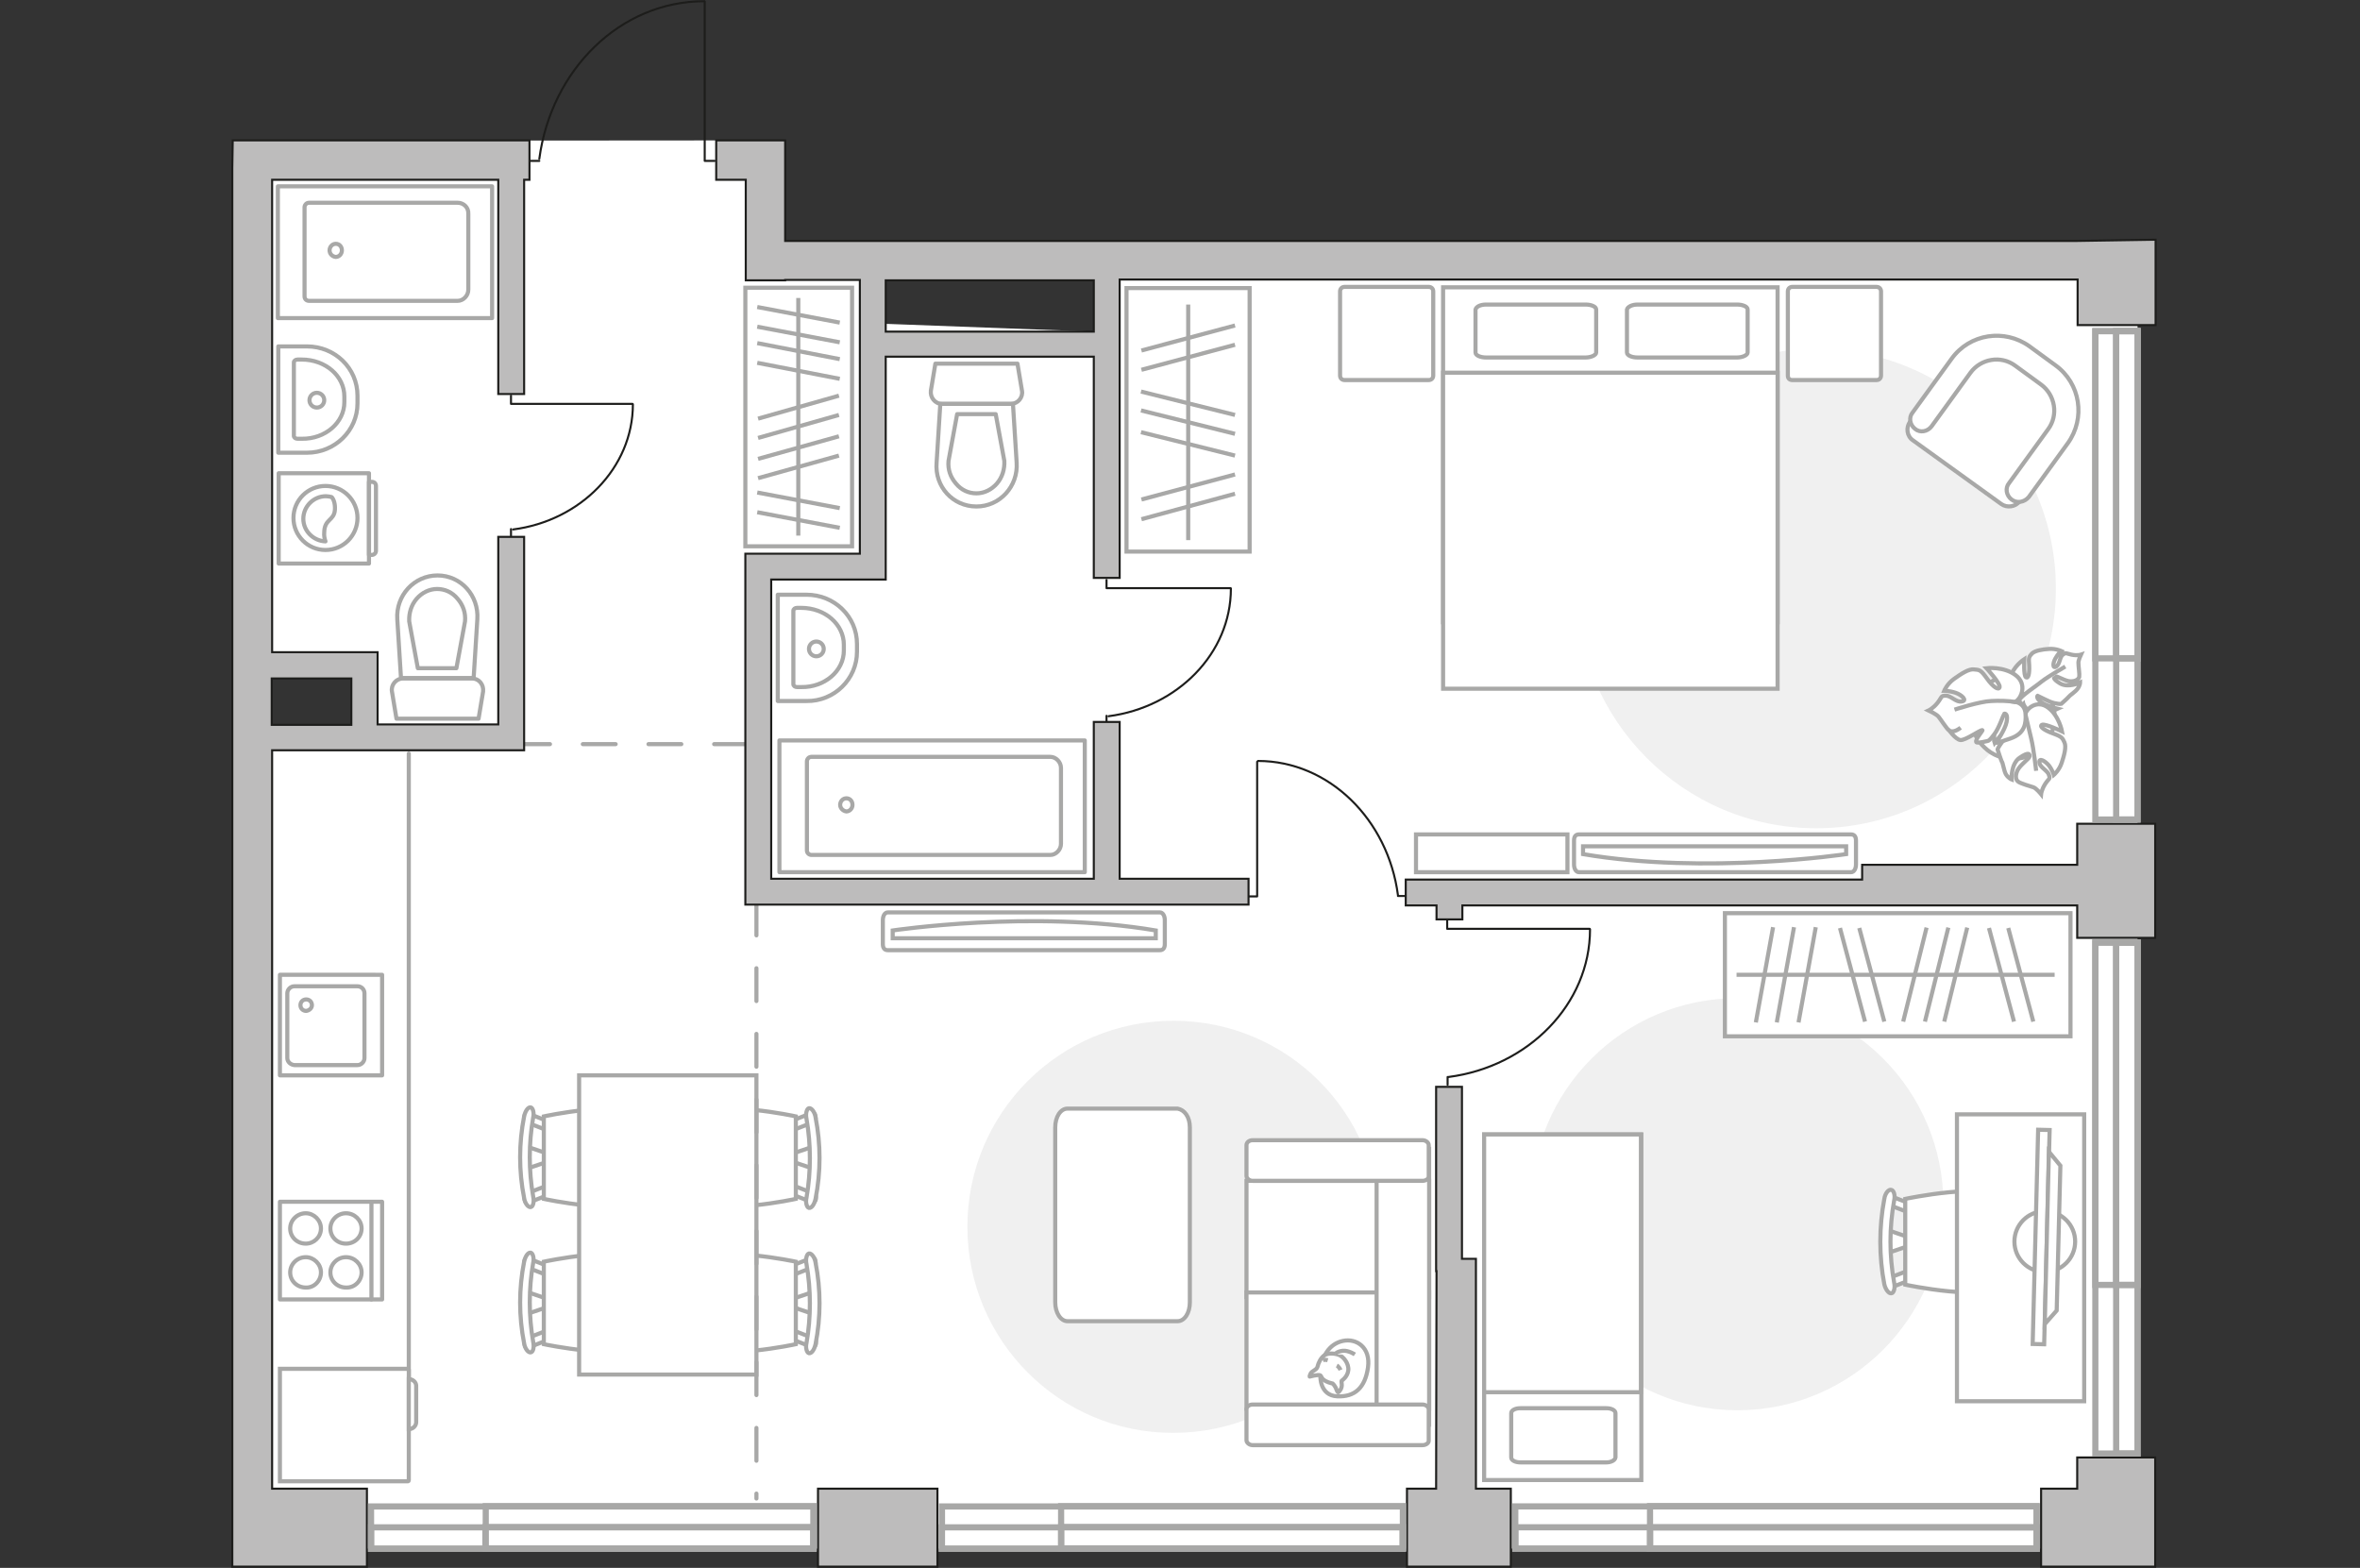 <?xml version="1.0" encoding="utf-8"?>
<!-- Generator: Adobe Illustrator 27.0.0, SVG Export Plug-In . SVG Version: 6.00 Build 0)  -->
<svg version="1.1" xmlns="http://www.w3.org/2000/svg" xmlns:xlink="http://www.w3.org/1999/xlink" x="0px" y="0px"
	 viewBox="0 0 575 382" style="enable-background:new 0 0 575 382;" xml:space="preserve">
<rect x="0" y="0" width="575" height="382" fill="#333333" stroke="none"/>
<style type="text/css">
	.st0{fill:#FFFFFF;}
	.st1{fill:#F0F0F0;}
	.st2{fill:none;stroke:#A8A8A7;stroke-linecap:round;stroke-linejoin:round;stroke-miterlimit:10;}
	.st3{fill:#FFFFFF;stroke:#A8A8A7;stroke-miterlimit:10;}
	
		.st4{fill-rule:evenodd;clip-rule:evenodd;fill:none;stroke:#A8A8A7;stroke-linecap:round;stroke-linejoin:round;stroke-miterlimit:10;}
	.st5{fill:#FFFFFF;stroke:#A8A8A7;stroke-linecap:round;stroke-linejoin:round;stroke-miterlimit:10;}
	.st6{fill:none;stroke:#1D1D1B;stroke-width:0.5;stroke-linecap:round;stroke-linejoin:round;stroke-miterlimit:10;}
	.st7{fill:none;stroke:#A8A8A7;stroke-linecap:round;stroke-linejoin:round;stroke-miterlimit:10;stroke-dasharray:8;}
	.st8{fill:none;stroke:#A8A8A7;stroke-miterlimit:10;}
	.st9{fill:#BDBCBC;stroke:#1D1D1B;stroke-width:0.5;stroke-miterlimit:10;}
	.st10{fill:none;stroke:#A8A8A7;stroke-width:1.5;stroke-linecap:round;stroke-miterlimit:10;}
	.st11{fill:none;stroke:#8C8C8C;stroke-linecap:round;stroke-linejoin:round;stroke-miterlimit:10;}
</style>
<g id="bg">
	<polygon class="st0" points="520.7,377.3 56.6,377.3 56.6,176.6 85.6,176.6 85.6,165.3 56.6,165.3 56.6,34.3 191.3,34.2 
		191.3,58.7 215.8,58.7 215.8,78.9 266.5,80.8 266.5,58.7 520.8,58.7 520.8,372.1 	"/>
</g>
<g id="furniture">
	<path id="Vector_51_00000060750066972131886690000009287581822125208736_" class="st1" d="M235.7,298.9c0-27.8,22.5-50.2,50.2-50.2
		c27.8,0,50.2,22.5,50.2,50.2s-22.5,50.2-50.2,50.2C258.2,349.2,235.7,326.6,235.7,298.9z"/>
	<path id="Vector_148_00000181807478594865569890000011354986249139190184_" class="st2" d="M99.6,183.6V341"/>
	<g>
		<path id="Vector_8_00000128449521136529093680000016964878612617267385_" class="st3" d="M99.3,333.5H68.2v27.4h31.2
			c0.1,0,0.2-0.1,0.2-0.2v-27C99.6,333.6,99.5,333.5,99.3,333.5z"/>
		<path id="Vector_9_00000025439424420071860770000006699337892950352820_" class="st3" d="M101.4,346.5v-8.9c0-0.8-0.8-1.6-1.8-1.6
			v12.2C100.6,348.2,101.4,347.4,101.4,346.5z"/>
	</g>
	<path id="Vector_51_00000046321247184933892090000013781512549149462962_" class="st1" d="M384.1,143.4c0-32.2,26.1-58.4,58.4-58.4
		s58.4,26.1,58.4,58.4s-26.1,58.4-58.4,58.4S384.1,175.5,384.1,143.4z"/>
	<path id="Vector_51_00000089551613942297356050000004048733550492149677_" class="st1" d="M373.1,293.4c0-27.8,22.5-50.2,50.2-50.2
		c27.8,0,50.2,22.5,50.2,50.2s-22.5,50.2-50.2,50.2C395.6,343.6,373.1,321,373.1,293.4z"/>
	<g>
		<g>
			<path class="st2" d="M89.9,115.3v22H67.9v-22H89.9z"/>
			<path class="st4" d="M91.6,118.4v15.8c0,0.6-0.5,1-1,1h-0.7v-17.8h0.7C91.2,117.4,91.6,117.8,91.6,118.4z"/>
		</g>
		<circle class="st2" cx="79.3" cy="126.2" r="7.8"/>
		<path class="st2" d="M81.6,124.2c-0.2,2.7-2.5,2.2-2.6,5.4c-0.1,1,0.1,1.7,0.3,2.3c-2.9-0.1-5.4-2.5-5.4-5.5c0-3,2.5-5.5,5.5-5.5
			c0.5,0,0.9,0.1,1.4,0.2C81.3,121.6,81.7,122.8,81.6,124.2z"/>
	</g>
	<g>
		<g id="Group_2_00000049182490061020556240000010206053762585985972_">
			<g id="Group_3_00000098213195996532132360000010374735741803619457_">
				<path id="Vector_10_00000072280750817451311020000003826809216394093969_" class="st3" d="M128.5,314.8l5.6,1.9v1.5l-5.6,1.9
					V314.8z"/>
			</g>
			<g id="Group_4_00000166638197143637677080000017708484608626030982_">
				<path id="Vector_11_00000168101359834011839990000016843090915890402458_" class="st3" d="M133.8,309.7c-0.1,0.6-0.5,0.9-1,0.8
					l-4.6-1.8c-0.4,0-0.6-0.6-0.5-1.3c0.1-0.6,0.5-0.9,1-0.8l4.6,1.8c0.4,0,0.6,0.5,0.6,1C133.9,309.6,133.9,309.7,133.8,309.7z"/>
			</g>
			<g id="Group_5_00000093164527195148855110000012694047092925957556_">
				<path id="Vector_12_00000155838954968555338510000014411561310443638929_" class="st3" d="M133.4,326.5l-4.6,1.8
					c-0.5,0.3-0.9-0.1-1-0.8c-0.1-0.6,0-1.3,0.5-1.4l4.6-1.8c0.5-0.3,0.9,0.1,1,0.8c0,0.1,0,0.1,0,0.3
					C133.9,325.8,133.7,326.4,133.4,326.5z"/>
			</g>
			<path id="Vector_13_00000016786274349332118200000001200758141687708575_" class="st3" d="M132.5,327.5v-20.1
				c0,0,19.3-4.2,23.5,0c3.6,3.6,3.6,16.5,0,20.1C151.8,331.6,132.5,327.5,132.5,327.5z"/>
			<path id="Vector_14_00000122679375898338528490000013850650346409963665_" class="st3" d="M129.3,329.5c-0.6,0.1-1.4-0.9-1.6-2.2
				c-1.3-6.6-1.3-13.3,0-19.9c0.3-1.4,1-2.3,1.6-2.2c0.5,0.1,0.9,1.3,0.6,2.5c-1.1,6.3-1.1,12.9,0,19.2
				C130.2,328.3,129.9,329.4,129.3,329.5z"/>
		</g>
		<g id="Group_2_00000063592264473088094270000010277903521248263564_">
			<g id="Group_3_00000065038866142792090470000007882084953868902559_">
				<path id="Vector_10_00000079461904877736666520000014238711594893800382_" class="st3" d="M128.5,279.4l5.6,1.9v1.5l-5.6,1.9
					V279.4z"/>
			</g>
			<g id="Group_4_00000168807328533362136470000013552521001824873349_">
				<path id="Vector_11_00000021093142523594888760000003629921498310359986_" class="st3" d="M133.8,274.4c-0.1,0.6-0.5,0.9-1,0.8
					l-4.6-1.8c-0.4,0-0.6-0.6-0.5-1.3c0.1-0.6,0.5-0.9,1-0.8l4.6,1.8c0.4,0,0.6,0.5,0.6,1C133.9,274.3,133.9,274.3,133.8,274.4z"/>
			</g>
			<g id="Group_5_00000002376824471945674570000017329379867067182504_">
				<path id="Vector_12_00000093169833302526346580000007916247573525595030_" class="st3" d="M133.4,291.2l-4.6,1.8
					c-0.5,0.3-0.9-0.1-1-0.8c-0.1-0.6,0-1.3,0.5-1.4l4.6-1.8c0.5-0.3,0.9,0.1,1,0.8c0,0.1,0,0.1,0,0.3
					C133.9,290.6,133.7,290.9,133.4,291.2z"/>
			</g>
			<path id="Vector_13_00000094593986575177938480000001525628302518881430_" class="st3" d="M132.5,292.1V272c0,0,19.3-4.2,23.5,0
				c3.6,3.6,3.6,16.5,0,20.1C151.8,296.3,132.5,292.1,132.5,292.1z"/>
			<path id="Vector_14_00000065050432346827270250000005379981363595034764_" class="st3" d="M129.3,294.1c-0.6,0.1-1.4-0.9-1.6-2.2
				c-1.3-6.6-1.3-13.3,0-19.9c0.3-1.4,1-2.3,1.6-2.2c0.5,0.1,0.9,1.3,0.6,2.5c-1.1,6.3-1.1,12.9,0,19.2
				C130.2,292.8,129.9,294,129.3,294.1z"/>
		</g>
		<g id="Group_2_00000043436873744320052170000000823843864394553517_">
			<g id="Group_3_00000067229099292411787010000005347353364148806806_">
				<path id="Vector_10_00000033340282062685758290000000507417963315700609_" class="st3" d="M198,284.7l-5.6-1.9v-1.5l5.6-1.9
					V284.7z"/>
			</g>
			<g id="Group_4_00000038401398220287527600000002485891418835300250_">
				<path id="Vector_11_00000041293809734134568440000000799362103653587865_" class="st3" d="M192.7,289.8c0.1-0.6,0.5-0.9,1-0.8
					l4.6,1.8c0.4,0,0.6,0.6,0.5,1.3c-0.1,0.6-0.5,0.9-1,0.8l-4.6-1.8c-0.4,0-0.6-0.5-0.6-1C192.6,289.9,192.6,289.8,192.7,289.8z"/>
			</g>
			<g id="Group_5_00000131347655809911894700000000661198502357262226_">
				<path id="Vector_12_00000145738905560551600700000003346626103362061744_" class="st3" d="M193.1,273l4.6-1.8
					c0.5-0.3,0.9,0.1,1,0.8c0.1,0.6,0,1.3-0.5,1.4l-4.6,1.8c-0.5,0.3-0.9-0.1-1-0.8c0-0.1,0-0.1,0-0.3
					C192.6,273.7,192.9,273.2,193.1,273z"/>
			</g>
			<path id="Vector_13_00000067950059708429397660000017421874660735738535_" class="st3" d="M193.9,272v20.1c0,0-19.3,4.2-23.5,0
				c-3.6-3.6-3.6-16.5,0-20.1C174.7,267.8,193.9,272,193.9,272z"/>
			<path id="Vector_14_00000009590575233920700170000017363631724889035930_" class="st3" d="M197.1,270c0.6-0.1,1.4,0.9,1.6,2.2
				c1.3,6.6,1.3,13.3,0,19.9c-0.3,1.4-1,2.3-1.6,2.2c-0.5-0.1-0.9-1.3-0.6-2.5c1.1-6.3,1.1-12.9,0-19.2
				C196.2,271.3,196.6,270.1,197.1,270z"/>
		</g>
		<g id="Group_2_00000093860520441173957000000008689435294729457036_">
			<g id="Group_3_00000088843613483407156050000013620518909985397425_">
				<path id="Vector_10_00000006698466855375168030000004686789910359969975_" class="st3" d="M198,320.1l-5.6-1.9v-1.5l5.6-1.9
					V320.1z"/>
			</g>
			<g id="Group_4_00000052063630565834930610000013382886149897661631_">
				<path id="Vector_11_00000183930810902124276200000015428728544384496547_" class="st3" d="M192.7,325.1c0.1-0.6,0.5-0.9,1-0.8
					l4.6,1.8c0.4,0,0.6,0.6,0.5,1.3c-0.1,0.6-0.5,0.9-1,0.8l-4.6-1.8c-0.4,0-0.6-0.5-0.6-1C192.6,325.2,192.6,325.2,192.7,325.1z"/>
			</g>
			<g id="Group_5_00000064317004525541301990000009974066685257200563_">
				<path id="Vector_12_00000183962883142387841240000013244355352476347045_" class="st3" d="M193.1,308.3l4.6-1.8
					c0.5-0.3,0.9,0.1,1,0.8c0.1,0.6,0,1.3-0.5,1.4l-4.6,1.8c-0.5,0.3-0.9-0.1-1-0.8c0-0.1,0-0.1,0-0.3
					C192.6,309,192.9,308.6,193.1,308.3z"/>
			</g>
			<path id="Vector_13_00000041992589909011623290000000780002862591841210_" class="st3" d="M193.9,307.4v20.1c0,0-19.3,4.2-23.5,0
				c-3.6-3.6-3.6-16.5,0-20.1C174.7,303.3,193.9,307.4,193.9,307.4z"/>
			<path id="Vector_14_00000101820274114754364510000012616432447040359359_" class="st3" d="M197.1,305.4c0.6-0.1,1.4,0.9,1.6,2.2
				c1.3,6.6,1.3,13.3,0,19.9c-0.3,1.4-1,2.3-1.6,2.2c-0.5-0.1-0.9-1.3-0.6-2.5c1.1-6.3,1.1-12.9,0-19.2
				C196.2,306.7,196.6,305.5,197.1,305.4z"/>
		</g>
		<path id="Vector_35_00000163771360260606651790000010529686447484670142_" class="st3" d="M141.1,262h43.2v8v64.9h-43.2v-72.7V262
			z"/>
	</g>
	<g>
		<g>
			<path id="Vector_98_00000090255412189277486180000003783689734333635006_" class="st3" d="M433.1,151.6h-81.5V70h81.5V151.6z"/>
			<path id="Vector_99_00000180333752154585301500000006966507241923124380_" class="st3" d="M351.6,167.8h81.5v-77h-71.9h-9.6v10.5
				V167.8z"/>
			<path id="Vector_100_00000149375857852673726600000005268220367231336894_" class="st3" d="M399,74.2h24.2c1.4,0,2.6,0.5,2.6,1.2
				v10.5c0,0.6-1.2,1.2-2.6,1.2H399c-1.4,0-2.6-0.5-2.6-1.2V75.4C396.6,74.7,397.7,74.2,399,74.2z"/>
			<path id="Vector_101_00000100359964094718963530000009672716760252791966_" class="st3" d="M362.1,74.2h24.2
				c1.4,0,2.6,0.5,2.6,1.2v10.5c0,0.6-1.2,1.2-2.6,1.2h-24.2c-1.4,0-2.6-0.5-2.6-1.2V75.4C359.7,74.7,360.7,74.2,362.1,74.2z"/>
		</g>
		<path id="Vector_5_00000139295608500599976080000010568433063535863181_" class="st3" d="M326.5,91.5V71c0-0.6,0.4-1.1,1.1-1.1
			h20.5c0.6,0,1.1,0.4,1.1,1.1v20.5c0,0.6-0.4,1.1-1.1,1.1h-20.5C327,92.6,326.5,92.2,326.5,91.5z"/>
		<path id="Vector_5_00000026869509945717723330000014030753469999754627_" class="st3" d="M435.6,91.5V71c0-0.6,0.4-1.1,1.1-1.1
			h20.5c0.6,0,1.1,0.4,1.1,1.1v20.5c0,0.6-0.4,1.1-1.1,1.1h-20.5C436,92.6,435.6,92.2,435.6,91.5z"/>
	</g>
	<g>
		<path id="Vector_55_00000155859901319605878310000011888365998711550871_" class="st3" d="M348.2,287.7v28.3h-44.5v-28.3H348.2z"
			/>
		<path id="Vector_56_00000083087394507976898570000007677101329874700189_" class="st3" d="M348.2,314.9v28.3h-44.5v-28.3H348.2z"
			/>
		<path id="Vector_57_00000129200705211154916480000006144383118633077928_" class="st3" d="M335.4,282.7l12.8-2.7v67.1h-12.8V282.7
			z"/>
		<path id="Vector_58_00000083800531516328703740000017700452210423480494_" class="st3" d="M346.6,287.7h-41.4
			c-0.8,0-1.5-0.6-1.5-1.2V279c0-0.7,0.7-1.2,1.5-1.2h41.4c0.8,0,1.5,0.6,1.5,1.2v7.5C348.2,287.1,347.5,287.7,346.6,287.7z"/>
		<path id="Vector_59_00000052089067374123679990000007962971900900459183_" class="st3" d="M346.6,352.1h-41.4
			c-0.8,0-1.5-0.6-1.5-1.2v-7.5c0-0.7,0.7-1.2,1.5-1.2h41.4c0.8,0,1.5,0.6,1.5,1.2v7.5C348.2,351.5,347.5,352.1,346.6,352.1z"/>
		<g>
			<path class="st3" d="M321.7,335.3c0,0-0.2,4.7,4.1,4.9s6.8-2.1,7.5-7c0.7-4.9-2.8-7.2-6.1-6.5
				C323.9,327.4,321.7,330.5,321.7,335.3z"/>
			<path class="st3" d="M324.7,337.1c0,0,0.6,0.5,0.9,1.4c0.3,0.9,0.5,0.7,0.5,0.7s1-0.8,0.8-2.1c-0.1-0.7,0-0.7,0-0.7
				s1.4-0.9,1.6-2.5c0.2-1.7-1.2-3.4-2.3-3.8c-1.1-0.4-2.6-0.5-3.5,0.1c-0.9,0.6-1.5,1.9-1.7,2.8c-0.2,0.8-1.4,1-1.7,1.7
				s-0.2,0.7-0.2,0.7s2.2-0.6,2.6-0.3C322.1,335.4,321.8,336.4,324.7,337.1z"/>
			<path class="st3" d="M325.7,332.7c0,0,0.6,0.3,0.9,1.1"/>
			<path class="st3" d="M323.5,331.4c0,0-0.7-0.2-1.2,0"/>
			<path class="st3" d="M325.3,330c0,0,0.2-0.7,1.9-0.9c1.4-0.1,2.9,0.9,2.9,0.9"/>
		</g>
	</g>
	<g>
		<path id="Vector_2_00000050660082625480243090000004228879538374094248_" class="st3" d="M361.6,276.4h38.3v84.2h-38.3V276.4z"/>
		<path id="Vector_3_00000150084725628444278670000015198733771104868523_" class="st3" d="M399.9,276.4h-38.3v62.8h33.7h4.5v-8.5
			V276.4z"/>
		<path id="Vector_4_00000110467963223538859580000015652696236893537432_" class="st3" d="M391.4,356.3h-21c-1.2,0-2.2-0.5-2.2-1.2
			v-10.8c0-0.7,1-1.2,2.2-1.2h21c1.2,0,2.2,0.5,2.2,1.2v10.8C393.5,355.8,392.5,356.3,391.4,356.3z"/>
	</g>
	<g>
		<path id="Vector_37_00000180338749855531167990000003255949119415809980_" class="st3" d="M487.6,122.8l-21.5-15.5
			c-1.5-1-1.8-3.1-0.7-4.6l10.7-14.8c3.9-5.4,11.5-6.6,16.9-2.7l7.1,5.2c5.4,3.9,6.6,11.5,2.7,16.9l-10.7,14.8
			C491.1,123.5,489,123.8,487.6,122.8z"/>
		<path id="Vector_38_00000060010203213929200710000011165297636960074152_" class="st3" d="M490.1,121.7c-1.3-1-1.6-2.8-0.6-4
			l9.5-13.1c2.6-3.5,1.7-8.4-1.7-10.9l-6.3-4.6c-3.5-2.6-8.4-1.7-10.9,1.7l-9.5,13.1c-1,1.3-2.8,1.6-4,0.6c-1.3-1-1.6-2.8-0.6-4
			l9.5-13.1c4.4-6.1,12.9-7.4,19-3l6.3,4.6c6.1,4.4,7.4,12.9,3,19l-9.5,13.1C493.2,122.4,491.4,122.7,490.1,121.7z"/>
	</g>
	<g>
		<g>
			<path id="Vector_90_00000147908455764130719530000001102665499655620252_" class="st3" d="M451,212.5c0.7,0,1.2-0.8,1.2-1.9v-5.8
				c0-1.1-0.5-1.5-1.2-1.5h-66.3c-0.7,0-1.2,0.4-1.2,1.5v5.8c0,1.1,0.5,1.9,1.2,1.9H451z"/>
			<path id="Vector_91_00000071556999959553508770000014036663318253048238_" class="st3" d="M385.7,206.2h64.1l0,1.9
				c0,0-34,5.1-64.1,0L385.7,206.2z"/>
		</g>
		<path id="Vector_93_00000050630389451181582590000006612737222562153104_" class="st3" d="M345,203.3h36.9v9.2H345V203.3z"/>
	</g>
	<g>
		<g id="Group_2_00000123421092881226402440000014326875257417137585_">
			<g id="Group_3_00000042001683595847857640000016674926553197049278_">
				<path id="Vector_10_00000034060755138352448380000002230975242424315545_" class="st3" d="M459.9,305.3l5.9-2v-1.6l-5.9-2V305.3
					z"/>
			</g>
			<g id="Group_4_00000107551413372397371900000016446244430549747647_">
				<path id="Vector_11_00000127737397947469540640000018431706393804741821_" class="st3" d="M465.6,294.2c0-0.5-0.3-1-0.6-1.1
					l-4.7-1.8c-0.5-0.2-0.9,0.2-1,0.8c-0.1,0.6,0.2,1.3,0.5,1.3l4.7,1.8c0.5,0.2,0.9-0.2,1-0.8C465.6,294.4,465.6,294.4,465.6,294.2
					z"/>
			</g>
			<g id="Group_5_00000094615088419462911820000012674624635083399846_">
				<path id="Vector_12_00000032640951697418491090000010833833347081555619_" class="st3" d="M465.6,310.8c0-0.1,0-0.2,0-0.3
					c-0.1-0.6-0.5-1-1-0.8l-4.7,1.8c-0.5,0.2-0.7,0.8-0.5,1.5c0.1,0.6,0.5,1,1,0.8l4.7-1.8C465.3,311.8,465.6,311.4,465.6,310.8z"/>
			</g>
			<path id="Vector_13_00000169545332717849500950000000941688078791873463_" class="st3" d="M488.7,313c3.7-3.7,3.7-17.2,0-20.9
				c-4.3-4.3-24.5,0-24.5,0V313C464.2,313,484.3,317.3,488.7,313z"/>
			<path id="Vector_14_00000021813795824925399450000011461304919316172195_" class="st3" d="M461.5,312.5c-1.2-6.6-1.2-13.4,0-20
				c0.3-1.3-0.1-2.5-0.7-2.6c-0.6-0.2-1.5,0.8-1.7,2.2c-1.3,6.9-1.3,14,0,20.8c0.3,1.3,1.1,2.3,1.7,2.2
				C461.4,315.1,461.8,313.8,461.5,312.5z"/>
		</g>
		<path id="Vector_36_00000074410598732032125190000007233751892536095669_" class="st3" d="M476.8,271.5v69.9h31v-55.5v-14.4H476.8
			z"/>
		<g>
			<circle class="st3" cx="498.2" cy="302.5" r="7.4"/>
			<g>
				
					<rect x="471.2" y="300.1" transform="matrix(2.554044e-02 -1 1 2.554044e-02 183.114 790.983)" class="st3" width="52.2" height="2.8"/>
				<polygon class="st3" points="502,284 501.1,319.3 498.2,322.6 499.2,280.6 				"/>
			</g>
		</g>
	</g>
	<g>
		<path id="Vector_60_00000034780068898106372220000009739248647556125575_" class="st3" d="M497.4,167.4c4.1,3.8,4.3,10.3,0.4,14.3
			c-3.8,4.1-10.3,4.3-14.3,0.4c-4.1-3.8-4.3-10.3-0.4-14.3C486.9,163.7,493.3,163.6,497.4,167.4z"/>
		<path class="st3" d="M493.4,169.1c0,0-1.2,1.3-0.1,3s2.7,2.9,5.3,1.8c2.6-1.1,2.8-1.2,2.8-1.2s-2.9-0.7-4.2-1.7
			c-1.2-1-0.8-1.5-0.7-1.5s2.6,1.5,4,1.8c1.4,0.3,1.7,0.2,1.7,0.2s1.7-1.5,1.9-1.8c0.2-0.3,1.5-1.1,2.1-1.9c0.6-0.8,0.6-1.5,0.6-1.5
			s-2.9,1.4-4.9,0.2c-2-1.2-1.5-1.7-1.1-1.7c0.5-0.1,2.4,1.2,3.7,1.2c1.3,0,1.9-0.5,2.1-1.1c0.1-0.6-0.2-2.6-0.2-3.3
			c-0.1-0.6,0.6-2.1,0.6-2.1s-0.9,0.3-2.3,0c-1.4-0.3-1.3-0.6-2.1,0c-0.8,0.6-0.7,2.3-1.6,2.9c-1,0.6-0.8-1-0.2-2
			c0.6-1.1,1.4-1.8,1.4-1.8s-1.3-0.6-2.9-0.5c-1.7,0.1-3.4,0.4-4.2,1.1c-0.7,0.8-0.9,0.9-0.7,2.9c0.1,2-0.2,3.3-0.8,2.9
			c-0.6-0.4-0.4-4.4-0.4-4.4s-2.8,1.8-3.4,4.6C489.4,168.1,492,169.4,493.4,169.1z"/>
		<path class="st3" d="M503.2,162.4c0,0-4,2.3-5.7,3.6c-1.1,0.9-3.3,2.4-4.1,3.1c-1.3,1-2.2,2.3-2.8,3.7"/>
		<path class="st3" d="M493.4,174.2c0,0-0.9-1.9-3.1-1.4c-2.3,0.5-4.3,1.5-4.4,4.8c-0.1,3.3,0,3.5,0,3.5s2.1-2.8,3.7-3.7
			c1.6-0.9,1.9-0.2,1.9,0c-0.1,0.2-2.8,2.1-3.8,3.5c-1,1.4-1,1.7-1,1.7s0.8,2.5,1,2.9c0.3,0.3,0.5,2.1,1,3.1c0.6,1,1.4,1.3,1.4,1.3
			s-0.2-3.8,2-5.3c2.2-1.5,2.5-0.9,2.4-0.3c-0.1,0.6-2.4,2.1-3,3.5c-0.6,1.4-0.3,2.3,0.3,2.7c0.6,0.4,2.9,1.1,3.6,1.3
			c0.7,0.2,1.9,1.7,1.9,1.7s0.1-1.1,1-2.5c0.9-1.4,1.3-1.1,0.9-2.2c-0.3-1.1-2.2-1.8-2.3-3c-0.2-1.3,1.4-0.4,2.3,0.7
			c0.9,1.2,1.2,2.3,1.2,2.3s1.3-1.1,1.9-2.9c0.6-1.8,1.2-3.9,0.7-5c-0.5-1.1-0.6-1.4-2.8-2.2c-2.2-0.8-3.4-1.7-2.7-2.1
			c0.7-0.4,4.9,1.6,4.9,1.6s-0.7-3.8-3.4-5.8C496.3,170.4,493.7,172.6,493.4,174.2z"/>
		<path class="st3" d="M496.1,187.8c0,0-0.6-5.4-1.2-7.8c-0.4-1.6-1.1-4.6-1.4-5.9c-0.4-1.8-1.4-3.4-2.7-4.7"/>
		<g>
			<path class="st3" d="M477.7,177.3c-1.3,1-2.3,1.1-2.9,0.6c-0.6-0.5-2-2.7-2.5-3.3s-2.4-1.5-2.4-1.5s1.1-0.5,2.2-1.9
				c1.1-1.4,0.7-1.7,2-1.7c1.3,0,2.5,1.7,3.9,1.4c1.4-0.2,0-1.6-1.5-2.1c-1.5-0.5-2.8-0.5-2.8-0.5s0.7-1.7,2.4-2.9
				c1.7-1.2,3.6-2.5,4.9-2.3c1.3,0.1,1.6,0.1,3.1,2.2c1.5,2.1,2.9,3,3.1,2.1c0.2-0.9-3.2-4.6-3.2-4.6s4.2-0.5,7.1,1.7
				c2.9,2.2,1.4,5.7-0.1,6.5c0,0,2.3,0.3,2.5,2.8c0.2,2.5-0.2,4.9-3.6,6.1s-3.6,1.1-3.6,1.1s2.2-3.1,2.6-5.1c0.4-2-0.4-2.1-0.6-2
				c-0.1,0.1-1.3,3.6-2.4,5c-1.1,1.5-1.5,1.6-1.5,1.6s-2.7,0.7-2.9,0.3c-0.3-0.7,1.7-2.8,1.5-2.9c-0.4-0.2-4.2,2.6-5.4,2.4
				c-1.2-0.2-2.9-2.6-2.9-2.6"/>
			<path class="st3" d="M476.2,172.9c0,0,6.1-2,8.9-2.1c1.8-0.1,4.3-0.1,6.2,0.3"/>
		</g>
	</g>
	<g>
		
			<rect x="420.4" y="222.5" transform="matrix(-1 2.367474e-10 -2.367474e-10 -1 924.863 474.987)" class="st3" width="84.2" height="30"/>
		<line class="st3" x1="442.4" y1="225.9" x2="438.2" y2="249.1"/>
		<line class="st3" x1="437.1" y1="225.9" x2="432.9" y2="249.1"/>
		<line class="st3" x1="432" y1="225.9" x2="427.8" y2="249.1"/>
		<line class="st3" x1="453" y1="226.1" x2="459.1" y2="248.9"/>
		<line class="st3" x1="448.3" y1="226.1" x2="454.4" y2="248.9"/>
		<line class="st3" x1="489.3" y1="226.1" x2="495.4" y2="248.9"/>
		<line class="st3" x1="484.6" y1="226.1" x2="490.7" y2="248.9"/>
		<line class="st3" x1="479.3" y1="226" x2="473.7" y2="248.9"/>
		<line class="st3" x1="469.4" y1="226" x2="463.7" y2="248.9"/>
		<line class="st3" x1="474.7" y1="226" x2="469" y2="248.9"/>
		<line class="st3" x1="500.6" y1="237.5" x2="423.1" y2="237.5"/>
	</g>
	<path id="Vector_84_00000169553553159002031270000000597906710268977559_" class="st5" d="M286.9,270.1h-26.8c-1.7,0-3,2-3,4.6
		v42.6c0,2.5,1.3,4.6,3,4.6h26.8c1.7,0,3-2,3-4.6v-42.6C289.9,272.1,288.6,270.4,286.9,270.1z"/>
	<g>
		<polyline class="st6" points="352.6,224 352.6,226.3 387.3,226.3 		"/>
		<line class="st6" x1="352.7" y1="262.4" x2="352.7" y2="264.3"/>
		<path class="st6" d="M387.4,226.4c0,18.3-15.1,33.5-34.5,36"/>
	</g>
	<g>
		<polyline class="st6" points="124.5,96.4 124.5,98.4 154.1,98.4 		"/>
		<line class="st6" x1="124.5" y1="128.9" x2="124.5" y2="130.5"/>
		<path class="st6" d="M154.2,98.5c0,15.5-12.8,28.4-29.2,30.5"/>
	</g>
	<g>
		<polyline class="st6" points="269.6,141.3 269.6,143.3 299.8,143.3 		"/>
		<line class="st6" x1="269.6" y1="174.4" x2="269.6" y2="176"/>
		<path class="st6" d="M299.9,143.4c0,15.8-13,28.9-29.8,31.1"/>
	</g>
	<g>
		<polyline class="st6" points="304.2,218.4 306.3,218.4 306.3,185.6 		"/>
		<line class="st6" x1="340.6" y1="218.3" x2="342.5" y2="218.3"/>
		<path class="st6" d="M306.5,185.4c17.3,0,31.7,14.3,34.1,32.7"/>
	</g>
	<g>
		<g>
			<path id="Vector_90_00000127003740153686497970000009054555171716668032_" class="st3" d="M216.3,222.3c-0.7,0-1.2,0.8-1.2,1.9
				v5.8c0,1.1,0.5,1.5,1.2,1.5h66.3c0.7,0,1.2-0.4,1.2-1.5v-5.8c0-1.1-0.5-1.9-1.2-1.9H216.3z"/>
			<path id="Vector_91_00000140692898674479491340000003377322065665010333_" class="st3" d="M281.6,228.6h-64.1l0-1.9
				c0,0,34-5.1,64.1,0L281.6,228.6z"/>
		</g>
	</g>
	<g>
		
			<rect x="257.4" y="87.3" transform="matrix(2.516803e-10 1 -1 2.516803e-10 391.765 -187.209)" class="st3" width="64.2" height="30"/>
		<line class="st3" x1="278.1" y1="121.7" x2="300.9" y2="115.6"/>
		<line class="st3" x1="278.1" y1="126.5" x2="300.9" y2="120.3"/>
		<line class="st3" x1="278.1" y1="85.4" x2="300.9" y2="79.3"/>
		<line class="st3" x1="278.1" y1="90.1" x2="300.9" y2="84"/>
		<line class="st3" x1="278" y1="95.4" x2="300.9" y2="101.1"/>
		<line class="st3" x1="278" y1="105.3" x2="300.9" y2="111"/>
		<line class="st3" x1="278" y1="100" x2="300.9" y2="105.7"/>
		<line class="st3" x1="289.5" y1="74.2" x2="289.5" y2="131.6"/>
	</g>
</g>
<g id="plan">
	<line class="st7" x1="126" y1="181.3" x2="182.5" y2="181.3"/>
	<line class="st7" x1="184.3" y1="219.9" x2="184.3" y2="365.1"/>
	<g>
		<path id="Vector_142_00000160893797594547356240000018076147362054224540_" class="st2" d="M68.2,292.8v23.8h24.9v-23.8H68.2z"/>
		<g id="Group_28_00000002385157221449590720000011878947134091399352_">
			<g id="Group_29_00000178185788574773101540000007652997939719050645_">
				<path id="Vector_143_00000006667539670036884430000004957504330259593128_" class="st2" d="M78.2,310c0-2-1.7-3.7-3.7-3.7
					c-2.1,0-3.8,1.7-3.8,3.7c0,2.1,1.7,3.7,3.8,3.7C76.5,313.8,78.2,312.1,78.2,310z"/>
				<path id="Vector_144_00000052815567632430184950000005484072774950765759_" class="st2" d="M88.1,310c0-2-1.7-3.7-3.8-3.7
					c-2.1,0-3.8,1.7-3.8,3.7c0,2.1,1.7,3.7,3.8,3.7C86.4,313.8,88.1,312.1,88.1,310z"/>
			</g>
			<g id="Group_30_00000026852407848681028410000018253818576897837973_">
				<path id="Vector_145_00000078035604152888454190000013365152181154712704_" class="st2" d="M78.2,299.3c0-2-1.7-3.7-3.7-3.7
					c-2.1,0-3.8,1.7-3.8,3.7c0,2.1,1.7,3.7,3.8,3.7C76.5,303,78.2,301.4,78.2,299.3z"/>
				<path id="Vector_146_00000093151690693936416220000010451174825753803964_" class="st2" d="M88.1,299.3c0-2-1.7-3.7-3.8-3.7
					c-2.1,0-3.8,1.7-3.8,3.7c0,2.1,1.7,3.7,3.8,3.7C86.4,303,88.1,301.4,88.1,299.3z"/>
			</g>
		</g>
		<path id="Vector_147_00000084522049982660398780000006538788514670925722_" class="st2" d="M90.5,316.6v-23.5"/>
	</g>
	<g>
		<g id="Group_27_00000167365373711556517280000018140450991158975145_">
			<path id="Vector_140_00000011710252888337511850000000532910268741708704_" class="st2" d="M93.1,237.5V262H68.2v-24.5H93.1z"/>
		</g>
		<path id="Vector_141_00000070817239621275048120000005769373380848854670_" class="st2" d="M70,257.8v-15.8c0-0.9,0.8-1.7,1.7-1.7
			h15.4c1,0,1.7,0.8,1.7,1.7v15.8c0,0.9-0.8,1.7-1.7,1.7H71.7C70.8,259.4,70,258.7,70,257.8z"/>
		<path id="Vector_139_00000070825353467326607850000017215476224229403017_" class="st2" d="M76,244.9c0-0.8-0.6-1.4-1.4-1.4
			c-0.8,0-1.4,0.6-1.4,1.4c0,0.8,0.6,1.4,1.4,1.4C75.4,246.2,76,245.6,76,244.9z"/>
	</g>
	<g>
		<g>
			<g>
				<g>
					<rect x="189.9" y="180.4" class="st2" width="74.4" height="32.1"/>
				</g>
			</g>
			<path class="st2" d="M204.7,196.1c0-0.9,0.7-1.6,1.5-1.6c0.9,0,1.5,0.7,1.5,1.6s-0.7,1.6-1.5,1.6
				C205.4,197.6,204.7,196.9,204.7,196.1z"/>
			<path class="st2" d="M255.9,184.4h-58.2c-0.7,0-1.1,0.6-1.1,1.1v21.7c0,0.7,0.6,1.1,1.1,1.1h58.2c1.4,0,2.6-1.3,2.6-2.7v-18.5
				C258.5,185.7,257.3,184.4,255.9,184.4z"/>
		</g>
	</g>
	<g>
		<path id="Vector_134_00000118384062151867307660000002104359586957725597_" class="st2" d="M208.8,158.8v-1.9
			c0-6.7-5.5-12-12.3-12h-7v25.9h7C203.3,170.9,208.8,165.4,208.8,158.8z"/>
		<path id="Vector_133_00000088855802422784840290000001993729587184993427_" class="st2" d="M205.6,158.5v-1.4c0-5-4.6-9-10.4-9h-1
			c-0.5,0-0.9,0.3-0.9,0.7v17.9c0,0.4,0.4,0.7,0.9,0.7h1C200.9,167.5,205.6,163.5,205.6,158.5z"/>
		<circle class="st2" cx="198.9" cy="158.1" r="1.8"/>
	</g>
	<g>
		<g>
			<g>
				<g>
					<rect x="67.7" y="45.4" class="st2" width="52.2" height="32.1"/>
				</g>
			</g>
			<path class="st2" d="M80.3,61c0-0.9,0.7-1.6,1.5-1.6c0.9,0,1.5,0.7,1.5,1.6s-0.7,1.6-1.5,1.6C80.9,62.5,80.3,61.8,80.3,61z"/>
			<path class="st2" d="M111.5,49.4H75.3c-0.7,0-1.1,0.6-1.1,1.1v21.7c0,0.7,0.5,1.1,1.1,1.1h36.2c1.4,0,2.6-1.3,2.6-2.7V52.1
				C114.2,50.6,113,49.4,111.5,49.4z"/>
		</g>
	</g>
	<g>
		<path id="wc_00000108290065326000248610000017568006853926090891_" class="st2" d="M231.1,112.3"/>
		<g id="Group_26_00000105400182799885880270000018388658359441052335_">
			<path id="Vector_130_00000091719612366244583700000005209718632393855640_" class="st2" d="M229.5,98.4h16.8c1.7,0,3-1.6,2.7-3.2
				l-1.1-6.6h-20l-1.1,6.6C226.6,96.8,227.8,98.4,229.5,98.4z"/>
			<path id="Vector_131_00000056411707301645518690000013603885444205831348_" class="st2" d="M237.9,123.4c5.7,0,10.2-4.9,9.8-10.7
				l-0.9-14.3h-17.7l-0.9,14.3C227.7,118.6,232.2,123.4,237.9,123.4z"/>
			<path id="Vector_132_00000069386289634302458760000015229507724724432770_" class="st2" d="M242.6,100.9l2.1,11.4
				c0.1,2-0.5,4-1.8,5.5c-1.3,1.5-3.1,2.4-5,2.4s-3.7-0.8-5-2.4c-1.3-1.5-2-3.4-1.8-5.5l2.1-11.4H242.6z"/>
		</g>
	</g>
	<g>
		<path id="Vector_134_00000021825669455442305130000017703826883324189862_" class="st2" d="M87.1,98.3v-1.9c0-6.7-5.5-12-12.3-12
			h-7v25.9h7C81.6,110.3,87.1,104.9,87.1,98.3z"/>
		<path id="Vector_133_00000147209722045707256440000012197609689570377913_" class="st2" d="M83.9,98v-1.4c0-5-4.6-9-10.4-9h-1
			c-0.5,0-0.9,0.3-0.9,0.7v17.9c0,0.4,0.4,0.7,0.9,0.7h1C79.3,107,83.9,102.9,83.9,98z"/>
		<circle class="st2" cx="77.2" cy="97.5" r="1.8"/>
	</g>
	<g>
		<rect x="181.6" y="70.1" class="st8" width="26" height="63"/>
		<line class="st8" x1="204.6" y1="83.4" x2="184.5" y2="79.6"/>
		<line class="st8" x1="204.6" y1="78.6" x2="184.5" y2="74.8"/>
		<line class="st8" x1="204.6" y1="128.6" x2="184.5" y2="124.8"/>
		<line class="st8" x1="204.6" y1="123.8" x2="184.5" y2="120"/>
		<line class="st8" x1="204.6" y1="92.3" x2="184.5" y2="88.4"/>
		<line class="st8" x1="204.6" y1="87.5" x2="184.5" y2="83.6"/>
		<line class="st8" x1="204.4" y1="111" x2="184.7" y2="116.5"/>
		<line class="st8" x1="204.4" y1="106.3" x2="184.7" y2="111.8"/>
		<line class="st8" x1="204.4" y1="101.1" x2="184.7" y2="106.7"/>
		<line class="st8" x1="204.4" y1="96.4" x2="184.7" y2="102"/>
		<line class="st8" x1="194.5" y1="130.5" x2="194.5" y2="72.6"/>
	</g>
	<g>
		<path id="wc_00000100362590656124551310000008099892046872563355_" class="st2" d="M113.4,151.4"/>
		<g id="Group_26_00000162312241001949723150000018203570052581051290_">
			<path id="Vector_130_00000145747943023217638810000003219624429085374601_" class="st2" d="M115,165.3H98.2c-1.7,0-3,1.6-2.7,3.2
				l1.1,6.6h20l1.1-6.6C117.9,166.8,116.7,165.3,115,165.3z"/>
			<path id="Vector_131_00000104688447417360850260000006412213485624060085_" class="st2" d="M106.6,140.2
				c-5.7,0-10.2,4.9-9.8,10.7l0.9,14.3h17.7l0.9-14.3C116.7,145.1,112.3,140.2,106.6,140.2z"/>
			<path id="Vector_132_00000030446968850015074960000016310211087878324381_" class="st2" d="M101.8,162.8l-2.1-11.4
				c-0.1-2,0.5-4,1.8-5.5c1.3-1.5,3.1-2.4,5-2.4c1.9,0,3.7,0.8,5,2.4c1.3,1.5,2,3.4,1.8,5.5l-2.1,11.4H101.8z"/>
		</g>
	</g>
	<g>
		<rect x="199.3" y="362.7" class="st9" width="29.1" height="19"/>
		<polygon class="st9" points="506.1,355.1 506.1,362.7 497.3,362.7 497.3,381.7 525.1,381.7 525.1,362.7 525.1,362.7 525.1,355.1 
					"/>
		<polygon class="st9" points="506.1,210.7 453.7,210.7 453.7,214.3 342.5,214.3 342.5,220.6 350,220.6 350,224 356.3,224 
			356.3,220.6 506.1,220.6 506.1,228.5 525.1,228.5 525.1,200.7 506.1,200.7 		"/>
		<path class="st9" d="M506.1,58.7L506.1,58.7l-314.8,0l0-24.5l-9.6,0v0l-7.2,0l0,9.6l7.2,0l0,24.5l9.6,0v-0.1l18.2,0l0,66.7
			l-27.9,0l0,2.4h0l0,83.1l6.3,0v0l116.3,0l0-6.3l-31.4,0l0-38.2l-6.3,0l0,38.2l-78.6,0l0-72.9l21.6,0v0l6.3,0v0h0l0-6.3h0l0-48
			l50.7,0l0,53.9l6.3,0l0-72.7l233.4,0l0,11.1l19,0l0-20.8L506.1,58.7z M266.5,80.8l-50.7,0l0-12.5l50.7,0L266.5,80.8z"/>
		<path class="st9" d="M56.6,40.9L56.6,40.9l0,321.8h0l0,19l32.8,0l0-19l-23.1,0l0-179.9l61.4,0l0-6.3h0l0-45.7l-6.3,0l0,45.7
			l-29.4,0l0-11.3h0l0-6.3l-25.7,0l0-115.1l55.1,0l0,52.2l6.3,0l0-52.2l1.3,0l0-9.6l-72.3,0L56.6,40.9z M85.6,165.3l0,11.3l-19.4,0
			l0-11.3L85.6,165.3z"/>
		<polygon class="st9" points="359.6,306.7 356.2,306.7 356.2,264.8 349.9,264.8 349.9,309.7 350,309.7 349.9,362.7 342.8,362.7 
			342.8,381.7 368.1,381.7 368.1,362.7 359.6,362.7 		"/>
	</g>
	<g>
		<polyline class="st6" points="174.1,39.2 171.7,39.2 171.7,0.4 		"/>
		<line class="st6" x1="131.4" y1="39.2" x2="129.3" y2="39.2"/>
		<path class="st6" d="M171.6,0.3c-20.5,0-37.3,16.7-40.2,38.4"/>
	</g>
</g>
<g id="windows">
	<g>
		<g>
			
				<rect x="446.5" y="327.6" transform="matrix(6.612302e-10 -1 1 6.612302e-10 74.432 823.836)" class="st10" width="5.2" height="94.2"/>
			
				<rect x="444" y="325" transform="matrix(2.304291e-10 -1 1 2.304291e-10 77.019 821.249)" class="st10" width="10.3" height="94.2"/>
		</g>
		<g>
			
				<rect x="430.1" y="311.2" transform="matrix(8.918351e-10 -1 1 8.918351e-10 58.005 807.409)" class="st10" width="5.2" height="127"/>
			
				<rect x="427.5" y="308.6" transform="matrix(3.109300e-10 -1 1 3.109300e-10 60.592 804.822)" class="st10" width="10.3" height="127"/>
		</g>
	</g>
	<g>
		<g>
			
				<rect x="297.6" y="333.1" transform="matrix(5.849481e-10 -1 1 5.849481e-10 -74.553 674.851)" class="st10" width="5.2" height="83.3"/>
			
				<rect x="295" y="330.5" transform="matrix(2.038885e-10 -1 1 2.038885e-10 -71.966 672.264)" class="st10" width="10.3" height="83.3"/>
		</g>
		<g>
			
				<rect x="283" y="318.5" transform="matrix(7.884849e-10 -1 1 7.884849e-10 -89.078 660.326)" class="st10" width="5.2" height="112.3"/>
			
				<rect x="280.4" y="316" transform="matrix(2.748984e-10 -1 1 2.748984e-10 -86.491 657.739)" class="st10" width="10.3" height="112.3"/>
		</g>
	</g>
	<g>
		<g>
			
				<rect x="155.7" y="334.7" transform="matrix(5.612196e-10 -1 1 5.612196e-10 -216.439 532.965)" class="st10" width="5.2" height="79.9"/>
			
				<rect x="153.1" y="332.2" transform="matrix(1.958034e-10 -1 1 1.958034e-10 -213.852 530.377)" class="st10" width="10.3" height="79.9"/>
		</g>
		<g>
			
				<rect x="141.7" y="320.8" transform="matrix(7.571988e-10 -1 1 7.571988e-10 -230.384 519.02)" class="st10" width="5.2" height="107.8"/>
			
				<rect x="139.1" y="318.2" transform="matrix(2.640884e-10 -1 1 2.640884e-10 -227.797 516.433)" class="st10" width="10.3" height="107.8"/>
		</g>
	</g>
	<g>
		<g>
			
				<rect x="515.6" y="80.6" transform="matrix(-1 -6.004154e-10 6.004154e-10 -1 1036.391 241.003)" class="st10" width="5.2" height="79.7"/>
			
				<rect x="510.4" y="80.6" transform="matrix(-1 -2.354389e-10 2.354389e-10 -1 1031.217 241.003)" class="st10" width="10.3" height="79.7"/>
		</g>
		<g>
			
				<rect x="515.6" y="80.6" transform="matrix(-1 -8.957018e-10 8.957018e-10 -1 1036.391 280.268)" class="st10" width="5.2" height="119"/>
			
				<rect x="510.4" y="80.6" transform="matrix(-1 -3.512685e-10 3.512685e-10 -1 1031.217 280.268)" class="st10" width="10.3" height="119"/>
		</g>
	</g>
	<g>
		<g>
			
				<rect x="515.6" y="229.6" transform="matrix(-1 -6.281865e-10 6.281865e-10 -1 1036.391 542.659)" class="st10" width="5.2" height="83.4"/>
			
				<rect x="510.4" y="229.6" transform="matrix(-1 -2.462485e-10 2.462485e-10 -1 1031.216 542.659)" class="st10" width="10.3" height="83.4"/>
		</g>
		<g>
			
				<rect x="515.6" y="229.6" transform="matrix(-1 -9.371824e-10 9.371824e-10 -1 1036.391 583.735)" class="st10" width="5.2" height="124.5"/>
			
				<rect x="510.4" y="229.6" transform="matrix(-1 -3.673511e-10 3.673511e-10 -1 1031.216 583.735)" class="st10" width="10.3" height="124.5"/>
		</g>
	</g>
</g>
<g id="points_00000050651507364896172230000014686481172717680280_">
	<path id="r1" class="st11" d="M392.4,126.2"/>
	<path id="r2" class="st11" d="M430.4,301.6"/>
	<path id="k1_00000134250302553526945060000003218720047749331134_" class="st11" d="M145.6,228.6"/>
	<path id="s1_00000062893913897481071330000013699217858095220886_" class="st11" d="M239.1,152.7"/>
	<path id="s2" class="st11" d="M106.6,111.8"/>
	<path id="h1_00000149376440966326116900000001284195581728016042_" class="st11" d="M156.2,140.2"/>
	<path id="g1" class="st11" d="M187.9,95.4"/>
	<path id="d1" class="st11" d="M228.1,309.7"/>
</g>
</svg>
